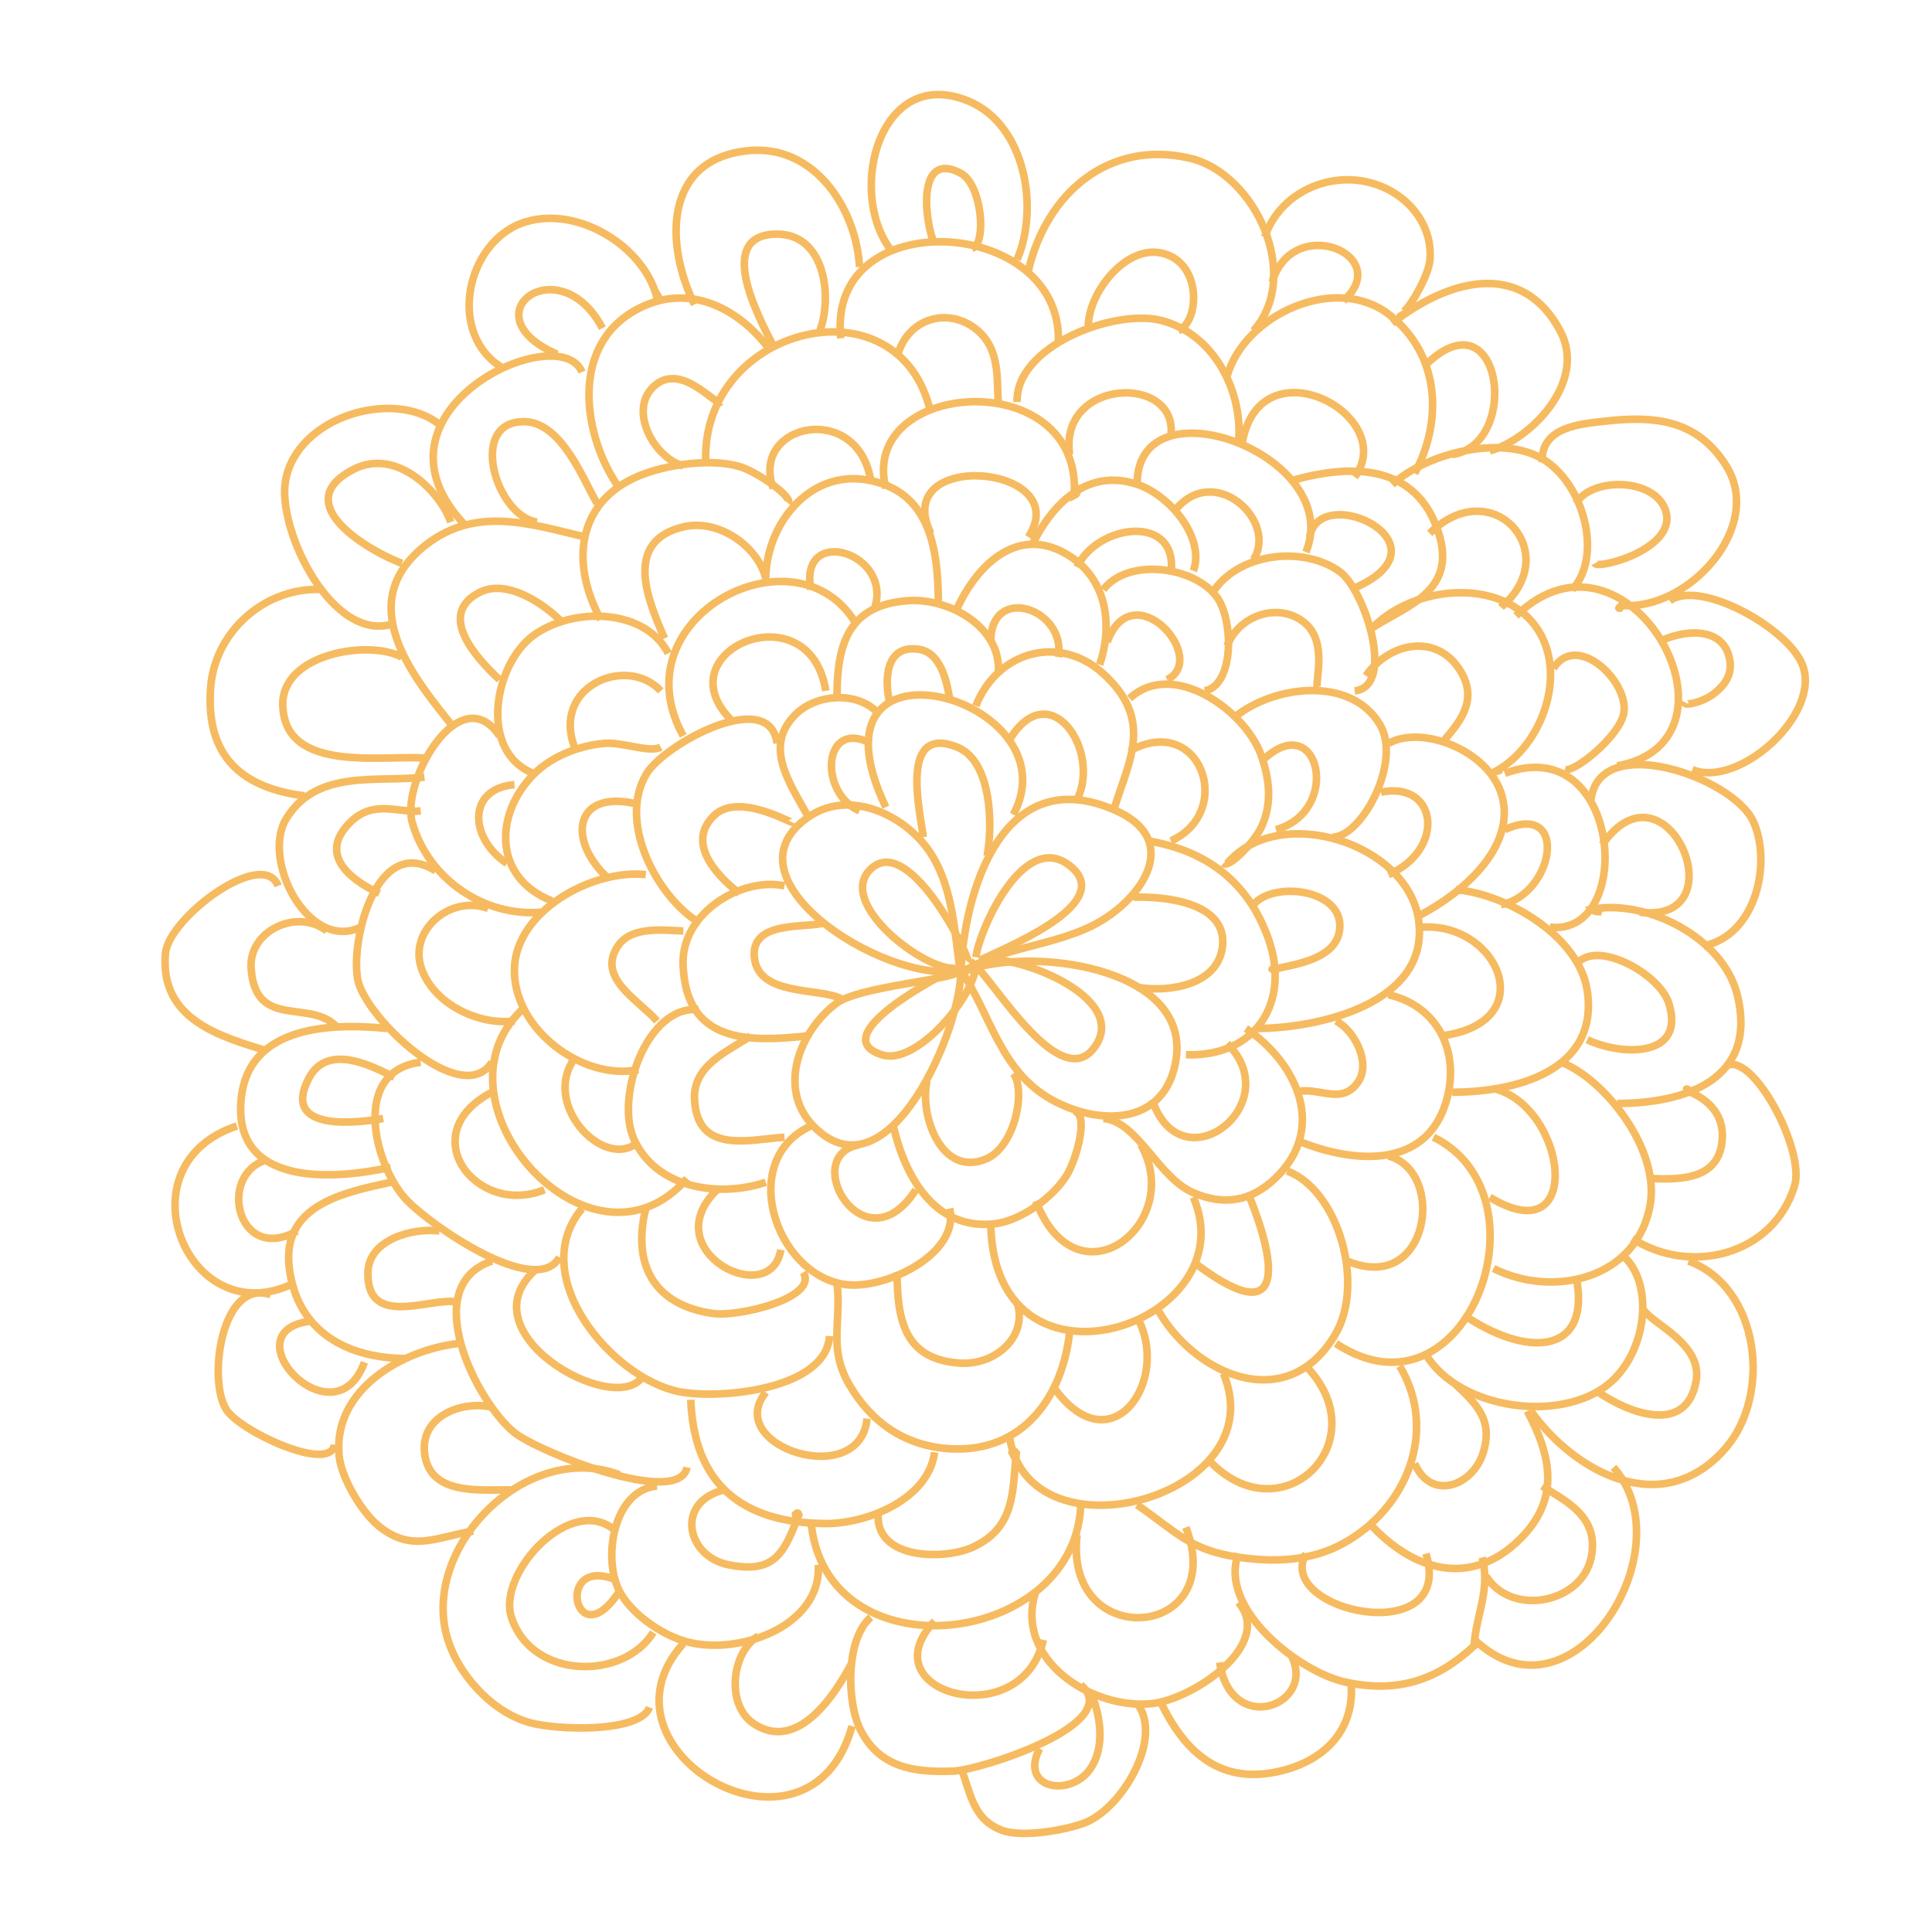 <svg xmlns="http://www.w3.org/2000/svg" viewBox="0 0 400 400"><switch><g><g stroke="#F6BB60" stroke-width="1.57" fill="none"><path d="M200.48 200.51c-14.596 5.056-52.939-18.506-32.653-31.647 8.611-5.575 20.243.284 25.1 8.18 4.583 7.443 4.698 16.655 5.999 24.779.537-17.035 8.583-44.234 31.844-34.122 14.164 6.161 5.77 18.456-4.057 23.665-8.572 4.533-19.96 4.846-27.493 9.973 12.367-5.584 47.936-1.764 44.18 18.567-2.473 13.408-16.24 13.016-25.641 7.782-10.718-5.97-12.573-17.485-18.871-26.904.524 11.236-14.752 47.979-30.291 32.551-7.91-7.855-2.943-20.049 4.629-25.647 4.689-3.461 24.089-4.89 24.924-6.402"/><path d="M202.04 198.18c.8-5.974 10.343-27.266 20.014-18.463 8.557 7.788-14.789 16.826-19.176 19.107 6.293-1.728 31.162 7.292 23.855 17.835-6.96 10.07-20.68-13.06-24.72-16.66-.277 6.254-12.224 20.667-19.377 18.404-12.106-3.832 11.665-16.293 15.255-17.94-6.312.678-24.662-13.303-17.795-20.364 7.142-7.338 18.189 13.069 20.09 18.014-.454-.333-.838-.984-1.243-1.493M183.4 167.11c-18.309-38.523 39.375-22.8 26.402 1.555"/><path d="M191.16 173.33c-.732-5.701-4.953-23.409 6.992-18.658 7.299 2.903 7.382 16.529 6.212 22.538M235.43 204.39c6.125 1.11 16.832-.219 17.686-8.542.912-8.933-11.658-10.304-18.463-10.095"/><path d="M245.53 218.37c14.535.51 21.736-10.915 17.059-24.053-4.217-11.859-12.969-18.217-24.824-20.211M222.23 230.02c3.348.224.738 9.796-1.316 13.202-2.865 4.736-9.648 9.538-14.969 10.151-12.625 1.459-18.705-10.213-20.99-20.245"/><path d="M191.94 223.8c-1.636 7.058 2.971 20.092 12.25 16.137 6.031-2.569 8.23-14.331 5.609-17.691M167.09 214.48c-12.105 1.29-25.09 1.561-25.666-14.755-.387-10.894 12.367-18.232 21.005-16.31"/><path d="M174.08 206.72c-4.761-2.263-17.1-.466-17.9-8.504-.75-7.479 9.977-6.103 14.02-7.029M167.09 168.67c-3.877-6.951-8.953-14.282-2.33-20.8 4.355-4.288 12.919-4.794 17.083-.169M177.96 167.89c-8.531-3.708-7.614-19.218 2.328-13.981M202.04 146.14c4.436-11.266 17.203-14.872 26.227-6.793 10.682 9.552 5.512 18.053 2.508 27.763M209.03 153.13c8.264-13.564 19.01 2.171 13.975 12.428"/><path d="M173.3 143.82c.034-10.677 2.499-18.606 14.754-19.458 8.404-.583 19.261 5.436 18.642 14.798"/><path d="M184.18 145.37c-1.069-4.51-.939-12.114 6.209-10.91 4.948.835 5.847 8.313 6.218 10.131M233.88 144.59c9.061-8.301 23.951 2.669 27.18 11.652 1.746 4.866 2.373 9.913.215 14.752-1.488 3.335-6.85 8.825-7.977 7.768M233.88 155.47c14.719-8.061 21.934 12.597 8.543 18.637M254.07 216.03c12.641 12.546-9.516 29.729-15.531 11.651"/><path d="M228.44 231.57c7.119.589 11.377 12.286 18.637 15.377 6.352 2.704 11.914 1.806 16.936-2.975 10.758-10.25 4.639-23.823-6.064-31.04M260.28 212.93c12.627-.043 35.936-5.163 33.412-22.539-2.293-15.782-28.801-24.312-39.625-11.629"/><path d="M259.5 187.31c4.104-4.909 18.305-3.305 17.896 4.7-.334 6.673-9.49 7.656-13.912 8.708-.564-.095 1.057-.21 1.453-.207M163.98 170.22c-.152.305-11.091-6.278-16.154-1.361-5.591 5.432-.064 11.947 5.282 16.117"/><path d="M160.88 153.91c-1.464-11.807-23.283.156-26.985 6.232-5.897 9.679 1.561 24.415 9.902 30.266M198.16 125.96c4.454-9.591 13.04-17.415 23.312-10.834 7.9 5.061 8.873 14.622 6.199 22.479M205.14 132.94c-.178-12.157 15.65-7.024 13.979 3.11M167.87 233.12c-15.21 7.009-7.391 30.479 6.816 32.782 8.315 1.352 24.184-6.273 21.917-15.698M177.96 237.01c-12.711 2.134.949 25.911 11.649 9.32M205.14 254.09c1.3 37.546 53.172 19.978 41.936-6.212M214.46 248.65c8.604 22.29 30.994 4.648 21.744-11.647"/><path d="M158.55 244.77c-9.793 3.271-22.885 1.254-27.375-9.109-3.768-8.692 2.805-27.615 13.395-26.613"/><path d="M162.43 235.45c-7.05.401-18.033 3.723-18.634-7.766-.375-7.126 6.821-9.956 11.643-13.202M132.15 221.47c-11.411 2.379-26.006-8.377-25.644-20.966.349-12.031 16.349-20.636 27.195-19.417"/><path d="M136.03 211.38c-3.936-4.424-12.719-9.02-7.957-15.723 2.997-4.214 10.609-2.911 13.396-2.911M114.28 186.53c-12.69-4.982-11.846-18.98-2.953-26.992 3.6-3.244 9.007-5.198 13.653-5.625 3.927-.355 9.403 2.027 11.821.779M125.93 181.87c-8.468-7.752-7.165-18.246 5.435-15.531M141.46 152.36c-13.641-24.545 23.372-43.875 35.721-23.299M151.56 149.25c-14.655-14.444 16.051-27.398 19.413-6.212M228.44 122.07c5.115-6.68 18.85-4.828 23.486 1.531 3.518 4.826 3.623 18.319-2.52 19.44M229.22 132.94c5.305-14.535 21.264 3.348 12.424 7.768M264.17 171.77c13.67-3.823 9.035-24.93-2.33-14.756"/><path d="M255.62 148.48c8.016-6.558 24.023-8.669 30.09 1.555 4.541 7.649-3.719 23.3-9.898 23.297M110.4 160.12c-11.45-4.601-8.011-22.681.022-28.542 8.168-5.959 23.103-5.695 27.934 3.691M118.94 154.69c-4.734-12.719 10.895-19.14 17.862-11.649M158.55 120.52c-.311-11.343 8.652-23.303 20.984-21.16 12.964 2.256 14.662 14.152 14.738 25.04M167.87 122.07c-2.526-13.537 17.021-7.736 13.201 3.888M213.69 112.76c4.375-8.751 11.654-15.854 21.748-12.486 6.723 2.243 14.113 11.008 11.646 17.919M223 117.42c4.139-8.993 21.244-11.308 19.416 1.55M131.37 237.01c-7.01 4.556-19.132-8.551-12.423-17.862M108.07 209.05c-20.078 19.142 14.395 57.758 34.168 34.943M173.3 265.74c.946 8.144-1.859 13.35 2.523 20.926 4.531 7.83 11.581 12.727 20.769 13.278 15.372.933 23.439-10.967 24.857-24.11"/><path d="M185.73 263.41c.043 10.014 1.551 18.047 13.029 18.813 7.273.478 14.121-5.437 11.822-12.602M239.31 270.4c7.131 13.742 26.77 23.151 37.061 6.034 6.309-10.498.789-29.988-9.881-33.996M247.86 261.86c19.771 14.745 15.48-2.686 10.871-13.978M268.82 236.23c11.398 4.673 26.209 5.786 30.479-7.803 3.217-10.256-1.406-20.122-11.84-22.479"/><path d="M268.05 226.13c4.809-1.41 9.77 3.048 13.236-2.293 2.527-3.895-.871-10.52-4.695-12.464M293.68 189.64c8.613-4.398 20.313-14.02 17.273-24.91-2.609-9.361-16.617-14.726-23.486-10.814M287.46 181.09c11.881-5.137 10.266-19.443-1.553-17.085M250.96 122.85c5.133-8.324 18.666-10.024 26.385-4.526 5.207 3.719 11.699 23.802 3.123 24.718"/><path d="M254.07 133.72c2.508-6.516 10.934-9.162 16.158-4.677 4.535 3.892 2.156 11.647 2.482 13.217M235.43 100.33c-.158-22.051 43.115-6.083 34.947 13.977M243.2 105.76c8.117-10.276 21.5 2.077 16.307 10.096M183.4 101.1c-5.725-22.59 40.809-25.73 39.002 1.49 1.023-.509.383-1.159.602-2.266M192.72 110.42c-8.597-17.57 30.019-14.35 20.192.777M124.38 128.28c-6.564-12.074-4.84-25.295 9.278-30.283 5.553-1.965 13.844-3.042 19.453-1.401 3.589 1.047 11.126 6.266 10.096 7.613"/><path d="M137.58 132.17c-3.373-7.742-8.744-20.2 4.055-23.119 7.196-1.641 15.271 4.073 16.913 10.696M103.41 152.36c-8.146-12.166-20.411 9.416-18.072 17.862 3.268 11.801 14.974 19.632 26.613 18.637M104.96 178.76c-7.768-5.126-8.339-15.479 1.556-16.307M120.5 250.21c-11.691 14.066 6.284 35.14 20.059 37.914 8.222 1.656 30.448-.325 31.196-11.51"/><path d="M133.7 250.21c-2.869 11.583 1.693 20.03 13.978 21.741 5.229.727 21.822-3.213 18.637-8.539M148.46 246.33c-13.012 12.645 11.102 24.958 13.202 12.427M143.02 289.81c.63 17.114 10.257 25.552 27.976 25.629 8.298.034 21.19-4.854 22.501-14.754M158.55 288.26c-8.983 11.213 19.549 20.39 20.965 5.437M209.03 297.58c3.957 26.113 55.021 12.436 44.266-13.202M218.35 287.48c11.762 16.237 24.207-1.754 17.086-14.751M276.59 278.16c26.998 17.779 44.857-30.614 20.193-42.713M278.92 261.08c17.031 7.141 20.594-18.524 8.543-21.744M300.66 226.13c12.896.006 30.402-4.277 27.973-20.969-1.635-11.251-16.582-20.047-27.197-20.967M298.33 214.48c21.016-2.628 11.984-23.528-3.881-22.52M90.209 180.32c-12.197-7.798-17.705 14.376-16.135 22.522 1.5 7.775 21.498 26.89 27.785 17.084"/><path d="M101.08 188.08c-7.901-2.879-16.534 4.572-13.823 12.427 2.596 7.509 12.032 11.83 19.262 10.87M87.105 219.92c-14.524 1.788-9.671 21.358-2.953 28.499 4.972 5.285 26.86 20.462 31.683 11.881M101.86 226.13c-16.48 8.548-3.224 25.96 10.871 20.192"/><path d="M101.86 261.08c-15.399 5.151-3.144 29.262 4.637 35.529 4.826 3.888 34.063 15.667 35.743 7.181M111.18 262.63c-15.439 13.192 15.942 30.788 21.746 22.52M146.12 95.668c-1.103-28.249 40.411-38.481 46.595-10.093M160.1 101.1c-4.906-13.5 17.555-18.175 20.19-1.552M210.58 83.242c-.361-11.599 20.053-19.304 29.719-16.924 11.047 2.71 17.217 14.847 16.1 25.468M221.45 94.114c-2.232-15.906 22.57-16.704 20.967-3.881M267.27 99.553c11.709-3.398 25.002-3.747 30.068 9.318 5.115 13.181-5.496 16.222-12.984 20.968M271.15 111.2c1.99-11.853 30.697 1.731 8.543 10.868M311.54 160.12c24.162-9.021 27.203 33.87 9.318 31.84M311.54 171.77c13.406-6.077 10.227 13.46-.777 15.536M309.21 262.63c12.477 6.232 29.771 2.118 32.441-13.199 2.043-11.706-9.641-26.175-18.463-29.511M308.43 247.88c19.768 11.973 16.049-18.841.777-22.52"/><path d="M334.83 228.46c13.689 0 29.242-4.697 24.846-22.52-2.893-11.731-18.621-19.831-30.049-17.688.721.804 1.262.302 2.096.601"/><path d="M328.62 215.26c7.156 3.392 20.527 3.771 16.869-7.598-1.871-5.815-13.762-12.558-18.422-8.712M87.105 167.89c-4.848.475-9.785-2.497-14.718 2.48-6.192 6.25-.65 11.429 6.176 14.602M121.27 111.2c-10.953-2.496-23.211-7.022-34.166 2.5-13.598 11.819-1.516 26.593 6.986 37.102"/><path d="M103.41 140.71c-4.699-4.352-13.141-13.497-4.096-18.073 5.742-2.903 13.568 2.526 17.298 6.423M128.26 101.1c-7.354-10.225-10.542-29.031 3.153-36.794 10.758-6.103 21.454-.667 27.912 8.061"/><path d="M141.46 96.445c-6.06-1.66-11.331-11.387-6.231-16.326 5.695-5.522 12.983 4.082 13.995 3.123M174.08 70.04c-3.101-28.165 45.923-25.344 45.042.779"/><path d="M185.73 73.924c2.049-8.124 10.619-10.484 16.501-5.652 5.005 4.113 4.053 10.53 4.469 14.97M167.87 314.66c2.631 32.818 55.698 26.518 55.915-3.885"/><path d="M181.85 313.11c-.974 9.805 13.559 9.977 19.588 7.202 8.799-4.051 8.182-11.584 8.971-19.491-1.087-1.3-.618.268-1.375.638M235.43 311.56c8.102 5.604 10.908 9.37 20.984 10.851 7.379 1.082 14.99.825 21.707-2.873 13.287-7.309 19.623-23.399 11.67-36.709M250.19 302.24c15.127 16.167 35.352-3.823 20.191-19.414M295.23 280.49c6.994 11.411 27.973 14.189 37.855 6.019 7.775-6.427 9.426-20.187 3.303-26.211M303.77 272.73c13.266 8.631 25.781 7.27 22.521-8.545M337.94 256.42c11.941 7.698 29.156 3.535 33.6-10.872 2.289-7.414-8.732-27.999-14.188-24.854"/><path d="M341.82 243.99c6.287.298 14.461.221 14.773-8.542.168-4.728-2.809-7.772-7.084-9.529-1.045-1.058.563.019.852.212M329.4 165.56c1.779-14.315 29.436-4.563 33.584 4.484 3.881 8.455.707 23.575-10.287 25.802M331.73 174.88c13.361-19.073 28.5 16.601 7.766 13.978M283.58 130.62c8.322-9.534 27.771-11.498 34.965-.023 6.074 9.688.262 24.922-9.865 29.588.633-.426 1.492-.464 2.08-.835"/><path d="M282.8 139.93c4.838-6.99 14.779-8.986 19.621-.929 3.506 5.825.068 10.211-3.311 14.129M313.87 127.51c23.227-22.578 49.951 25.784 20.967 31.062"/><path d="M321.63 138.38c4.734-7.611 15.543 2.514 14.58 9.147-.686 4.709-10.15 12.434-12.25 11.819M288.24 100.33c7.164-6.638 23.439-10.636 31.838-4.869 8.293 5.695 11.539 20.104 5.434 26.61"/><path d="M296 110.42c13.012-12.788 27.984 4.105 14.857 15.238.313-.514.934-.8 1.455-1.263M254.07 77.809c3.691-12.797 22.621-21.272 33.605-12.62 10.68 8.415 10.92 22.296 5.223 32.81M257.18 91.785c3.582-21.169 32.627-5.861 23.297 6.989"/><path d="M212.91 56.063c3.682-15.975 16.605-27.206 33.395-23.321 13.633 3.156 23.359 24.41 13.199 35.747"/><path d="M225.34 68.488c-.621-6.984 7.139-17.461 14.756-16.169 8.715 1.478 8.484 14.013 3.883 16.169M261.84 49.074c3.83-11.208 18.164-15.503 27.951-8.349 4.02 2.937 6.773 7.82 6.256 13.179-.35 3.65-5.398 12.143-6.25 10.7M263.39 58.393c4.318-14.381 25.375-5.582 14.754 3.882M288.24 66.937c10.723-8.483 26.475-13.866 34.77 1.552 5.637 10.477-5.947 22.434-14.58 24.853M295.23 75.477c15.648-15.077 19.754 16.544 5.438 18.637M319.3 95.668c-.326-7.348 8.008-7.92 13.354-8.502 10.096-1.11 18.744-.222 24.715 9.235 8.018 12.696-7.852 30.09-21.617 28.949-1.445 1.13.18.203.633.607"/><path d="M326.29 104.21c3.232-5.406 15.926-5.306 18.436 1.165 3.141 8.085-13.805 12.594-14.553 11.26M348.81 145.37c-.451.894 3.582.157 6.035-1.75 2.201-1.708 3.762-3.855 3.32-6.793-1.143-7.574-10.139-6.359-14.793-3.884M316.97 292.14c8.963 12.65 27.359 22.744 40.381 7.595 9.391-10.931 7.125-33.104-7.764-38.656"/><path d="M330.95 288.26c6.199 4.237 18.182 8.996 20.205-2.305 1.377-7.702-8.863-11.719-10.885-14.781M283.58 315.44c8.834 9.694 20.838 13.49 31.232 3.105 8.314-8.306 6.254-17.341 1.385-26.404"/><path d="M292.9 303.01c3.396 7.853 11.998 4.636 14.15-2.161 2.117-6.702-1.15-9.946-5.607-14.146M350.36 159.35c9.703 3.955 27.105-11.761 22.711-21.953-3.287-7.613-21.344-17.536-27.369-12.994M256.4 321.66c-4.277 11.408 12.625 24.528 22.178 26.609 10.979 2.395 19.166-.582 26.611-7.505.463-6.767 3.41-11.385 1.688-18.332M270.38 321.66c-6.635 11.951 31.02 20.055 24.848 0M305.32 339.52c20.043 19.006 43.84-18.685 28.734-35.725"/><path d="M307.65 326.31c5.301 8.505 19.797 5.645 21.783-3.839 1.813-8.658-5.631-11.808-10.137-14.797M214.46 329.42c-4.66 14.291 11.752 24.623 24.074 23.293 8.375-.901 25.363-12.15 17.861-20.963M223 317.77c-2.848 24.433 31.488 21.734 22.523-1.552"/><path d="M240.09 351.94c5.184 11.08 12.824 17.921 25.625 14.579 9.01-2.358 14.967-8.791 13.979-18.467M252.52 344.18c2.326 15.631 20.301 8.787 14.754-1.551M180.29 334.85c-5.27 4.482-4.995 17.626-2.155 23.277 3.96 7.886 11.15 8.876 19.238 8.563 5.674-.225 35.633-9.827 26.408-17.86M193.5 335.63c-14.073 14.806 18.001 23.673 22.521 3.882"/><path d="M198.93 365.92c2.121 5.614 2.5 10.753 8.543 13.03 4.113 1.539 13.086-.006 17.104-1.554 7.82-3.012 16.344-17.667 10.855-24.676"/><path d="M215.24 362.03c-4.361 8.466 6.65 10.259 10.695 3.903 2.795-4.396 1.91-10.522.178-14.775M163.98 313.89c.843-.083 1.121-1.227 1.419-.248-2.976 7.521-4.705 12.347-14.619 10.32-8.77-1.788-10.982-13.147-.779-15.508"/><path d="M136.03 307.67c-9.005.791-11.34 14.935-7.763 21.784 2.377 4.55 8.214 8.668 13.205 10.247 10.731 3.394 28.663-2.723 27.953-15.723M176.41 357.37c-8.779 31.831-55.026 5.154-34.946-17.084"/><path d="M176.41 344.18c-3.406 6.516-11.234 18.822-20.404 12.656-5.814-3.912-4.495-14.863.99-18.095M128.26 329.42c-9.22 14.205-13.652-7.634-.777-2.33"/><path d="M134.48 353.49c-2.043 5.305-19.075 4.768-24.852 3.146-7.89-2.22-15.007-10.148-17.124-17.902-5.144-18.826 16.758-40.634 35.762-33.393"/><path d="M127.48 316.99c-8.989-8.132-24.622 8.609-21.588 17.868 4.255 12.987 23.263 13.037 29.356 3.1M97.977 316.99c-7.519 1.201-12.512 4.427-19.242-.776-3.912-3.022-8.14-10.388-8.542-14.928-1.221-13.782 13.371-21.843 24.678-23.124"/><path d="M105.74 308.45c-6.762 0-16.989 1.141-17.855-7.77-.758-7.81 8.34-10.774 13.974-9.314M83.998 281.27c-11.805-.052-22.367-5.325-24.094-18.641-1.707-13.209 11.365-15.735 20.984-17.859"/><path d="M94.87 269.62c-5.108-1.364-18.982 5.792-18.695-6.193.163-6.815 9.267-9.271 14.812-8.563M80.888 241.67c-11.069 2.462-31.401 4.154-31.059-12.43.343-16.805 18.066-17.528 30.286-16.305"/><path d="M79.337 231.57c-5.093.887-21.364 2.983-15.373-8.37 3.997-7.569 13.708-2.094 17.704-.175M74.678 191.96c-10.778 5.172-20.692-13.95-15.377-22.518 6.395-10.31 18.858-7.396 28.579-8.545M96.422 108.87c-22.846-23.694 19.433-43.176 24.074-31.841"/><path d="M111.18 108.1c-8.599-1.32-14.401-21.123-2.5-20.793 7.684.21 12.159 12.215 14.926 16.912M104.19 76.251c-11.907-6.965-7.672-26.608 4.663-30.321 11.102-3.341 24.556 5.315 27.154 15.661.813 1.111.277-.57.799-.87M115.34 73.331c-18.735-8.087.426-22.419 9.384-5.382M143.79 63.049c-6.034-12.172-6.558-29.921 10.873-31.833 13.903-1.528 22.604 11.907 23.297 24.07"/><path d="M160.1 71.594c-3.091-5.991-12.197-23.113.776-23.121 10.417-.006 11.58 14.131 8.543 20.792M184.18 51.404c-8.792-12.188-1.876-37.985 16.327-30.476 11.689 4.818 14.718 21.946 10.078 32.806"/><path d="M193.5 50.625c-2.2-5.089-3.658-19.635 5.435-14.749 4.398 2.358 5.387 14.718 2.332 15.528M81.668 129.06c-12.707 4.52-24.348-19.331-22.558-29.507 2.377-13.515 22.69-19.132 31.877-11.651"/><path d="M83.22 116.64c-6.572-2.448-23.801-12.314-10.095-19.434 9.163-4.758 18.245 5.027 20.193 10.891M63.031 164.78c-12.732-1.631-20.555-7.975-19.414-22.52.92-11.796 11.628-20.921 23.296-20.194"/><path d="M88.657 157.02c-8.34-.972-29.773 3.567-30.111-11.04-.246-10.679 17.893-13.61 24.675-9.923M55.264 217.59c-9.428-2.98-22.226-6.355-21.01-20.192.658-7.423 20.212-22.005 23.34-13.981"/><path d="M70.019 212.93c-5.417-6.47-17.114.632-18.03-12.427-.548-7.832 9.554-12.52 15.703-7.762M60.699 265.74c-21.728 10.541-36.147-24.516-11.648-32.616M61.476 254.86c-12.283 6.944-16.605-11.725-6.212-14.757"/><path d="M56.04 268.07c-10.245-3.547-13.142 17.921-9.104 23.896 3.049 4.52 21.423 12.973 22.308 7.165M64.584 273.5c-17.66 1.824 4.577 25.732 10.872 8.542"/></g></g></switch></svg>